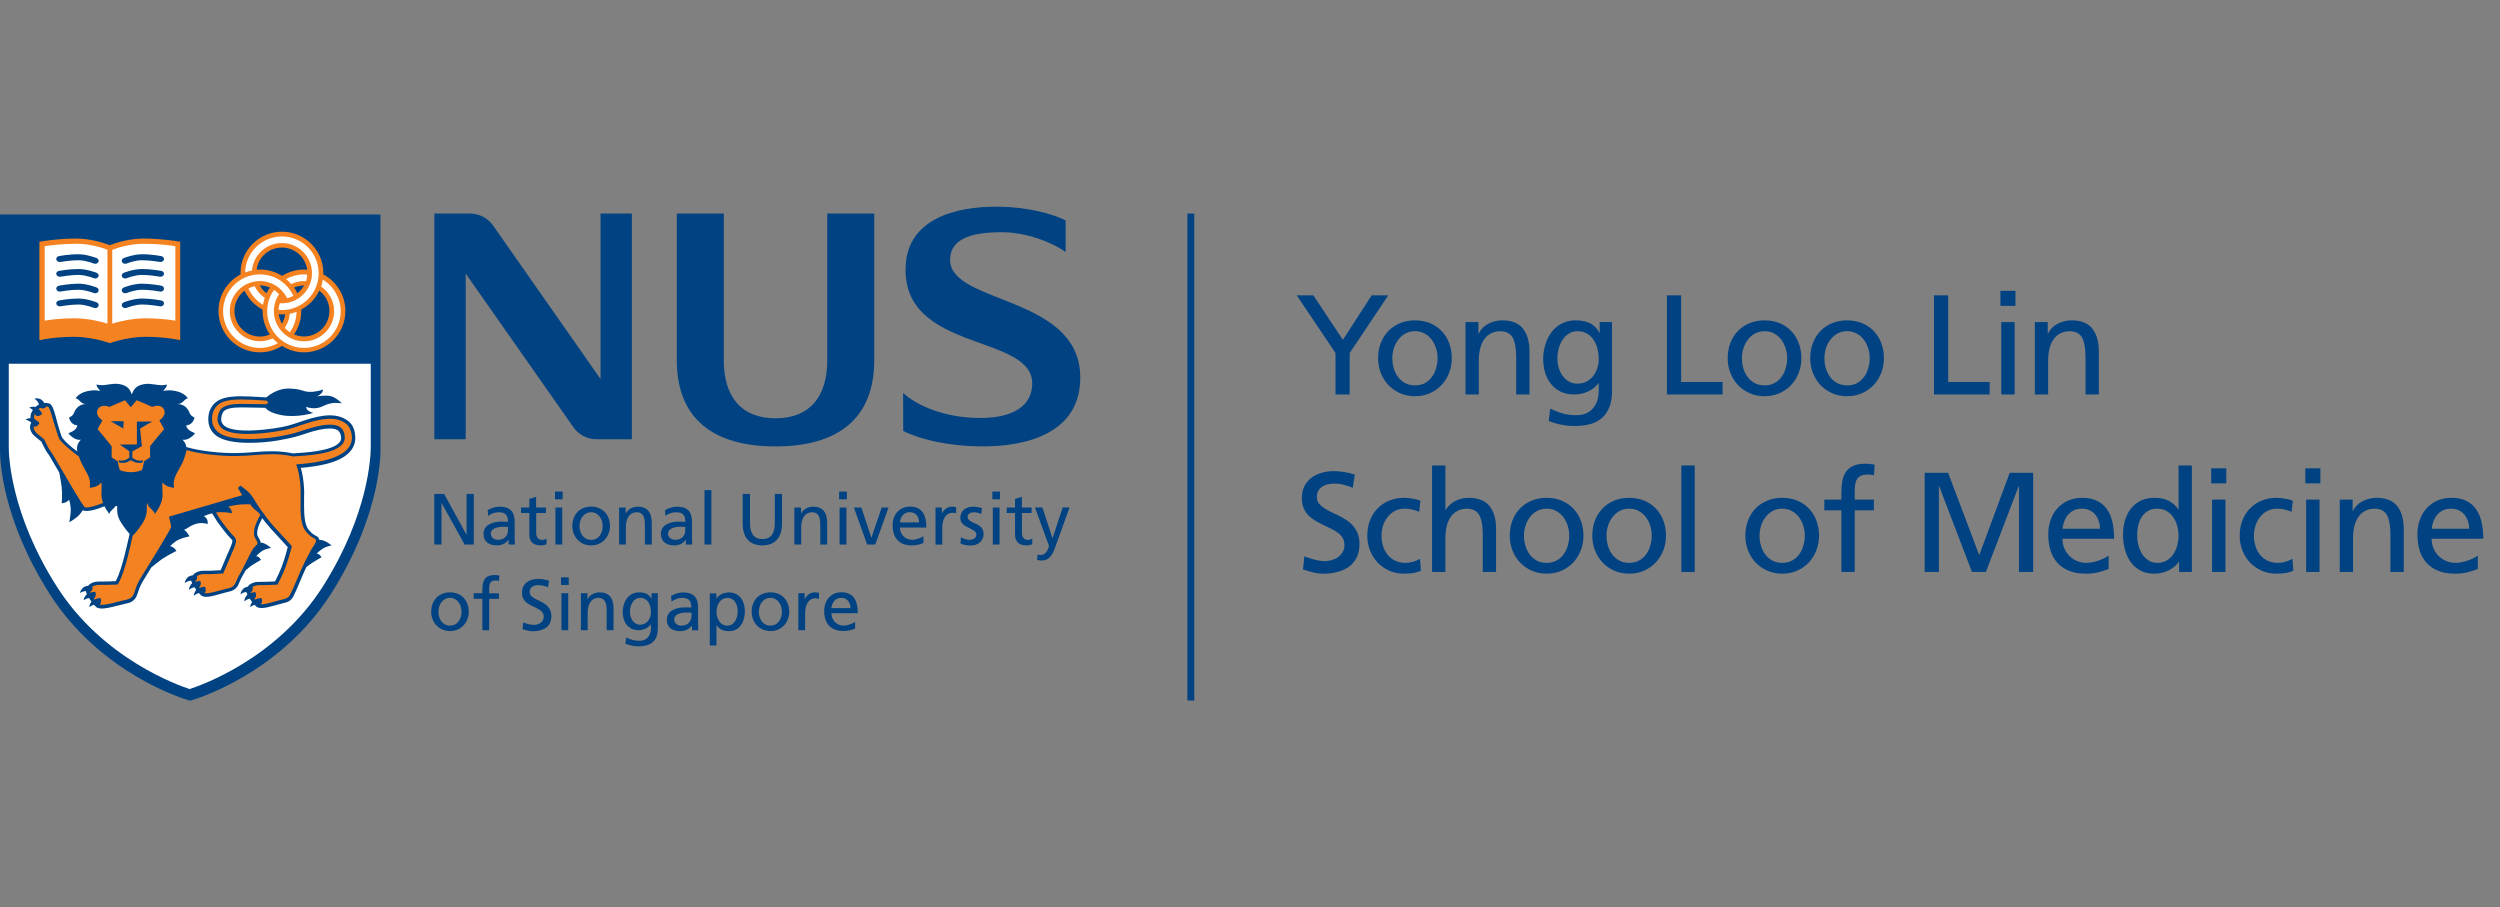 <?xml version="1.0" encoding="UTF-8"?>
<svg xmlns="http://www.w3.org/2000/svg" width="124" height="45" viewBox="0 0 124 45" fill="none">
  <rect x="0" y="0" width="124" height="45" fill="#808080" stroke="none"/>
  <g clip-path="url(#clip0_1721_1920)">
    <path d="M21.541 24.498H22.027L23.134 26.518H23.142V24.498H23.5V27.009H23.043L21.902 24.942H21.898V27.009H21.541V24.498Z" fill="#004282"></path>
    <path d="M25.196 26.294C25.196 26.57 25.019 26.776 24.688 26.776C24.533 26.776 24.343 26.669 24.343 26.475C24.343 26.156 24.796 26.126 24.981 26.126C25.054 26.126 25.123 26.135 25.196 26.135V26.294ZM24.21 25.588C24.348 25.476 24.55 25.407 24.74 25.407C25.08 25.407 25.196 25.566 25.196 25.885C25.062 25.872 24.968 25.872 24.834 25.872C24.486 25.872 23.982 26.014 23.982 26.475C23.982 26.875 24.257 27.052 24.654 27.052C24.963 27.052 25.144 26.88 25.222 26.772H25.226V27.009H25.545C25.536 26.957 25.527 26.862 25.527 26.651V25.893C25.527 25.394 25.317 25.131 24.791 25.131C24.559 25.131 24.356 25.205 24.189 25.304L24.21 25.588Z" fill="#004282"></path>
    <path d="M27.082 25.446H26.595V26.449C26.595 26.664 26.725 26.78 26.88 26.78C26.987 26.78 27.056 26.746 27.108 26.712V27C27.035 27.022 26.927 27.052 26.819 27.052C26.471 27.052 26.255 26.884 26.255 26.518V25.446H25.842V25.174H26.255V24.748L26.591 24.641V25.174H27.078V25.446" fill="#004282"></path>
    <path d="M27.551 27.009H27.887V25.174H27.551V27.009ZM27.529 24.765H27.908V24.382H27.529V24.765Z" fill="#004282"></path>
    <path d="M28.744 26.091C28.744 25.743 28.959 25.407 29.321 25.407C29.683 25.407 29.893 25.743 29.893 26.091C29.893 26.419 29.717 26.776 29.321 26.776C28.921 26.776 28.744 26.419 28.744 26.091ZM28.387 26.091C28.387 26.617 28.765 27.052 29.321 27.052C29.872 27.052 30.255 26.617 30.255 26.091C30.255 25.532 29.876 25.127 29.321 25.127C28.757 25.127 28.387 25.532 28.387 26.091Z" fill="#004282"></path>
    <path d="M30.707 25.174H31.034V25.467H31.039C31.142 25.256 31.383 25.131 31.637 25.131C32.111 25.131 32.326 25.428 32.326 25.919V27.009H31.986V26.057C31.986 25.631 31.895 25.424 31.598 25.407C31.215 25.407 31.043 25.713 31.043 26.16V27.009H30.707V25.174Z" fill="#004282"></path>
    <path d="M33.992 26.294C33.992 26.57 33.816 26.776 33.48 26.776C33.325 26.776 33.135 26.669 33.135 26.475C33.135 26.156 33.587 26.126 33.768 26.126C33.842 26.126 33.915 26.135 33.988 26.135V26.294H33.992ZM33.006 25.588C33.14 25.476 33.351 25.407 33.536 25.407C33.876 25.407 33.992 25.566 33.992 25.885C33.859 25.872 33.768 25.872 33.631 25.872C33.282 25.872 32.778 26.014 32.778 26.475C32.778 26.875 33.058 27.052 33.45 27.052C33.764 27.052 33.941 26.88 34.018 26.772H34.022V27.009H34.341C34.332 26.957 34.324 26.862 34.324 26.651V25.893C34.324 25.394 34.113 25.131 33.587 25.131C33.355 25.131 33.153 25.205 32.985 25.304L33.006 25.588Z" fill="#004282"></path>
    <path d="M34.944 24.309H35.284V27.009H34.944V24.309Z" fill="#004282"></path>
    <path d="M38.788 25.967C38.788 26.673 38.431 27.052 37.811 27.052C37.191 27.052 36.838 26.673 36.838 25.967V24.498H37.2V25.924C37.2 26.406 37.35 26.737 37.816 26.737C38.281 26.737 38.431 26.406 38.431 25.924V24.498H38.788V25.967Z" fill="#004282"></path>
    <path d="M39.4 25.174H39.731V25.467H39.736C39.835 25.256 40.084 25.131 40.339 25.131C40.812 25.131 41.027 25.428 41.027 25.919V27.009H40.687V26.057C40.687 25.631 40.593 25.424 40.3 25.407C39.917 25.407 39.74 25.713 39.74 26.16V27.009H39.4V25.174Z" fill="#004282"></path>
    <path d="M41.643 25.174H41.983V27.009H41.643V25.174ZM41.622 24.382H42.005V24.765H41.622V24.382Z" fill="#004282"></path>
    <path d="M43.413 27.009H43.008L42.353 25.174H42.724L43.219 26.673H43.223L43.731 25.174H44.071L43.413 27.009Z" fill="#004282"></path>
    <path d="M44.636 25.911C44.661 25.674 44.799 25.403 45.131 25.403C45.423 25.403 45.587 25.631 45.587 25.911H44.636ZM45.807 26.591C45.725 26.66 45.462 26.776 45.243 26.776C44.924 26.776 44.636 26.526 44.636 26.165H45.949C45.949 25.57 45.751 25.127 45.139 25.127C44.618 25.127 44.274 25.51 44.274 26.057C44.274 26.655 44.575 27.052 45.225 27.052C45.527 27.052 45.673 26.979 45.802 26.931V26.591" fill="#004282"></path>
    <path d="M46.401 25.174H46.715V25.459H46.724C46.814 25.269 47.008 25.131 47.202 25.131C47.301 25.131 47.352 25.144 47.425 25.162V25.463C47.365 25.437 47.296 25.433 47.24 25.433C46.935 25.433 46.737 25.717 46.737 26.182V27.013H46.401V25.174Z" fill="#004282"></path>
    <path d="M47.663 26.647C47.792 26.733 47.985 26.776 48.084 26.776C48.235 26.776 48.429 26.707 48.429 26.514C48.429 26.178 47.632 26.208 47.632 25.695C47.632 25.317 47.916 25.131 48.278 25.131C48.438 25.131 48.567 25.166 48.704 25.2L48.674 25.497C48.601 25.45 48.403 25.407 48.317 25.407C48.145 25.407 47.994 25.476 47.994 25.627C47.994 26.001 48.786 25.893 48.786 26.479C48.786 26.871 48.476 27.056 48.145 27.056C47.972 27.056 47.8 27.035 47.641 26.957L47.663 26.647Z" fill="#004282"></path>
    <path d="M49.243 25.174H49.578V27.009H49.243V25.174ZM49.221 24.382H49.6V24.765H49.221V24.382Z" fill="#004282"></path>
    <path d="M51.171 25.446H50.689V26.449C50.689 26.664 50.818 26.78 50.973 26.78C51.077 26.78 51.15 26.746 51.201 26.712V27C51.124 27.022 51.025 27.052 50.913 27.052C50.56 27.052 50.345 26.884 50.345 26.518V25.446H49.935V25.174H50.345V24.748L50.685 24.641V25.174H51.167V25.446" fill="#004282"></path>
    <path d="M51.464 27.504C51.507 27.517 51.563 27.53 51.623 27.53C51.925 27.53 52.028 27.112 52.028 27.078C52.028 27.035 51.981 26.944 51.959 26.884L51.335 25.17H51.705L52.2 26.69H52.209L52.708 25.17H53.049L52.373 27.043C52.252 27.392 52.114 27.801 51.671 27.801C51.563 27.801 51.499 27.784 51.438 27.775L51.464 27.504Z" fill="#004282"></path>
    <path d="M21.747 30.341C21.747 29.992 21.958 29.652 22.32 29.652C22.682 29.652 22.893 29.992 22.893 30.341C22.893 30.668 22.721 31.03 22.32 31.03C21.924 31.03 21.747 30.673 21.747 30.341ZM21.386 30.341C21.386 30.866 21.769 31.301 22.32 31.301C22.871 31.301 23.25 30.866 23.25 30.341C23.25 29.781 22.88 29.381 22.32 29.381C21.76 29.381 21.386 29.781 21.386 30.341Z" fill="#004282"></path>
    <path d="M23.926 29.7H23.495V29.424H23.926V29.256C23.926 28.813 24.042 28.52 24.541 28.52C24.628 28.52 24.696 28.533 24.765 28.541L24.752 28.813C24.714 28.8 24.649 28.791 24.589 28.791C24.296 28.791 24.262 28.976 24.262 29.23V29.428H24.748V29.704H24.262V31.262H23.926V29.7Z" fill="#004282"></path>
    <path d="M27.181 29.127C26.996 29.058 26.896 29.024 26.707 29.024C26.509 29.024 26.272 29.097 26.272 29.36C26.272 29.842 27.349 29.734 27.349 30.561C27.349 31.095 26.935 31.31 26.431 31.31C26.255 31.31 26.083 31.258 25.919 31.206L25.954 30.871C26.074 30.922 26.294 30.996 26.475 30.996C26.681 30.996 26.97 30.879 26.97 30.587C26.97 30.023 25.889 30.182 25.889 29.398C25.889 28.95 26.242 28.714 26.694 28.714C26.862 28.714 27.056 28.744 27.232 28.804L27.181 29.127Z" fill="#004282"></path>
    <path d="M27.848 29.424H28.184V31.258H27.848V29.424ZM27.827 28.636H28.21V29.015H27.827V28.636Z" fill="#004282"></path>
    <path d="M28.808 29.424H29.136V29.717H29.144C29.243 29.51 29.489 29.381 29.738 29.381C30.216 29.381 30.431 29.674 30.431 30.173V31.258H30.091V30.311C30.091 29.88 29.997 29.674 29.704 29.652C29.321 29.652 29.148 29.962 29.148 30.41V31.258H28.813V29.424" fill="#004282"></path>
    <path d="M31.753 30.987C31.439 30.987 31.245 30.686 31.245 30.337C31.245 30.023 31.413 29.652 31.753 29.652C32.115 29.652 32.287 29.98 32.287 30.363C32.287 30.707 32.068 30.987 31.753 30.987ZM32.627 29.424H32.317V29.7H32.309C32.21 29.502 32.029 29.381 31.702 29.381C31.151 29.381 30.884 29.885 30.884 30.358C30.884 30.828 31.142 31.258 31.667 31.258C31.9 31.258 32.137 31.163 32.279 30.97H32.287V31.155C32.287 31.542 32.076 31.784 31.719 31.784C31.469 31.784 31.314 31.736 31.056 31.62L31.021 31.93C31.319 32.033 31.486 32.059 31.68 32.059C32.339 32.059 32.627 31.732 32.627 31.181V29.424Z" fill="#004282"></path>
    <path d="M34.294 30.548C34.294 30.823 34.117 31.034 33.781 31.034C33.622 31.034 33.441 30.927 33.441 30.733C33.441 30.41 33.893 30.38 34.078 30.38C34.151 30.38 34.225 30.389 34.298 30.389V30.548H34.294ZM33.308 29.842C33.445 29.73 33.648 29.652 33.837 29.652C34.173 29.652 34.289 29.816 34.289 30.134C34.156 30.126 34.061 30.126 33.928 30.126C33.579 30.126 33.075 30.272 33.075 30.733C33.075 31.133 33.355 31.306 33.751 31.306C34.057 31.306 34.238 31.133 34.319 31.026H34.324V31.262H34.638C34.634 31.207 34.625 31.112 34.625 30.901V30.143C34.625 29.644 34.41 29.385 33.889 29.385C33.656 29.385 33.454 29.459 33.286 29.558L33.308 29.842Z" fill="#004282"></path>
    <path d="M36.589 30.337C36.593 30.625 36.442 31.034 36.076 31.034C35.697 31.034 35.538 30.655 35.538 30.35C35.538 30.005 35.715 29.657 36.081 29.657C36.451 29.652 36.593 30.005 36.589 30.337ZM35.202 32.016H35.538V31.009H35.542C35.65 31.176 35.831 31.306 36.158 31.306C36.709 31.306 36.946 30.815 36.946 30.315C36.946 29.82 36.683 29.385 36.158 29.385C35.831 29.385 35.624 29.553 35.534 29.687H35.529V29.428H35.206V32.016" fill="#004282"></path>
    <path d="M37.639 30.341C37.639 29.992 37.85 29.652 38.212 29.652C38.573 29.652 38.784 29.992 38.784 30.341C38.784 30.668 38.608 31.03 38.212 31.03C37.816 31.03 37.639 30.673 37.639 30.341ZM37.282 30.341C37.282 30.866 37.661 31.301 38.216 31.301C38.767 31.301 39.146 30.866 39.146 30.341C39.146 29.781 38.776 29.381 38.216 29.381C37.652 29.381 37.282 29.781 37.282 30.341Z" fill="#004282"></path>
    <path d="M39.598 29.424H39.912V29.712H39.921C40.011 29.519 40.201 29.381 40.399 29.381C40.498 29.381 40.55 29.394 40.623 29.402V29.708C40.558 29.682 40.489 29.674 40.433 29.674C40.132 29.674 39.934 29.962 39.934 30.423V31.258H39.598V29.424Z" fill="#004282"></path>
    <path d="M41.234 30.165C41.26 29.932 41.398 29.652 41.725 29.652C42.018 29.652 42.186 29.885 42.186 30.165H41.234ZM42.41 30.845C42.328 30.914 42.065 31.03 41.841 31.03C41.523 31.03 41.239 30.78 41.239 30.414H42.547C42.547 29.825 42.349 29.377 41.738 29.377C41.221 29.377 40.881 29.764 40.881 30.307C40.881 30.901 41.183 31.297 41.833 31.297C42.134 31.297 42.285 31.228 42.414 31.176V30.845" fill="#004282"></path>
    <path d="M44.795 19.491C45.484 20.128 46.84 20.705 48.502 20.731C49.953 20.757 51.124 20.318 51.197 19.112C51.352 16.503 44.661 17.549 44.924 13.145C45.053 10.94 47.24 10.213 49.6 10.252C50.879 10.273 52.153 10.574 52.855 10.932V12.499C52.002 11.913 50.814 11.543 49.832 11.522C48.334 11.496 47.146 11.771 47.124 12.865C47.086 15.151 53.832 14.6 53.574 18.97C53.432 21.429 51.038 22.182 48.536 22.139C47.098 22.117 45.691 21.825 44.799 21.373L44.795 19.491Z" fill="#004282"></path>
    <path d="M38.466 22.143C35.357 22.143 33.57 20.748 33.57 17.877V10.592H35.9V17.881C35.9 19.663 36.756 20.748 38.466 20.748C40.171 20.748 41.032 19.663 41.032 17.881V10.592H43.361V17.881C43.361 20.748 41.574 22.143 38.466 22.143Z" fill="#004282"></path>
    <path d="M29.786 10.592V18.798L24.447 11.173C24.193 10.82 23.775 10.592 23.31 10.592H21.545V21.786H23.099V13.571L28.43 21.175C28.679 21.541 29.101 21.786 29.583 21.786H31.34V10.592H29.786Z" fill="#004282"></path>
    <path d="M18.871 22.225V10.639H0V22.23V22.32C0 22.867 0.116 25.76 2.446 29.433C4.99 33.445 9.184 34.685 9.365 34.737L9.429 34.75L9.494 34.737C9.666 34.685 13.881 33.445 16.43 29.433C18.962 25.433 18.875 22.35 18.871 22.225Z" fill="#004282"></path>
    <path d="M16.017 29.084C13.726 32.692 9.937 34.005 9.403 34.177C8.882 34.005 5.098 32.692 2.812 29.084C0.517 25.476 0.435 22.582 0.435 22.186V22.139V18.04H18.389V22.135V22.182C18.389 22.582 18.307 25.476 16.017 29.084Z" fill="white"></path>
    <path d="M8.835 11.974C8.801 11.969 8.034 11.832 7.117 11.832C6.394 11.832 5.735 12.047 5.447 12.163C5.158 12.051 4.504 11.832 3.776 11.832C2.859 11.832 2.092 11.969 2.058 11.974L1.955 11.991V16.873L2.105 16.843C2.11 16.843 2.747 16.706 3.686 16.706C4.387 16.706 5.119 16.904 5.403 17.003L5.447 17.02L5.49 17.003C5.778 16.904 6.506 16.706 7.207 16.706C8.146 16.706 8.783 16.843 8.783 16.843L8.938 16.873V11.991L8.835 11.974Z" fill="#F58220"></path>
    <path d="M5.33 12.387C5.038 12.279 4.439 12.09 3.785 12.09C3.074 12.09 2.45 12.176 2.217 12.21V15.905C2.459 15.862 2.988 15.788 3.694 15.788C4.323 15.788 4.96 15.935 5.33 16.051V12.387Z" fill="white"></path>
    <path d="M7.126 12.09C6.463 12.09 5.855 12.284 5.567 12.391V16.051C5.937 15.939 6.575 15.788 7.216 15.788C7.922 15.788 8.452 15.862 8.697 15.905V12.21C8.46 12.172 7.836 12.09 7.126 12.09Z" fill="white"></path>
    <path d="M2.911 12.706C2.82 12.731 2.769 12.813 2.799 12.891C2.829 12.968 2.924 13.011 3.018 12.99C3.023 12.99 3.492 12.908 3.888 12.908C4.25 12.908 4.659 13.072 4.663 13.076C4.753 13.102 4.852 13.063 4.883 12.99C4.917 12.912 4.87 12.826 4.784 12.796C4.762 12.792 4.314 12.611 3.888 12.611C3.432 12.607 2.932 12.701 2.911 12.706Z" fill="#004282"></path>
    <path d="M2.911 13.438C2.82 13.459 2.769 13.545 2.799 13.623C2.829 13.7 2.924 13.743 3.018 13.722C3.023 13.722 3.492 13.636 3.888 13.636C4.25 13.636 4.659 13.799 4.663 13.803C4.753 13.834 4.852 13.791 4.883 13.717C4.917 13.64 4.87 13.558 4.784 13.528C4.762 13.519 4.314 13.343 3.888 13.343C3.432 13.343 2.932 13.433 2.911 13.438Z" fill="#004282"></path>
    <path d="M2.911 14.174C2.82 14.195 2.769 14.281 2.799 14.359C2.829 14.437 2.924 14.484 3.018 14.458C3.023 14.454 3.492 14.372 3.888 14.372C4.25 14.372 4.659 14.536 4.663 14.536C4.753 14.566 4.852 14.527 4.883 14.449C4.917 14.372 4.87 14.286 4.784 14.256C4.762 14.247 4.314 14.07 3.888 14.07C3.432 14.075 2.932 14.165 2.911 14.174Z" fill="#004282"></path>
    <path d="M2.911 14.906C2.82 14.932 2.769 15.013 2.799 15.091C2.829 15.168 2.924 15.216 3.018 15.19C3.023 15.19 3.492 15.104 3.888 15.104C4.25 15.104 4.659 15.272 4.663 15.272C4.753 15.302 4.852 15.263 4.883 15.186C4.917 15.108 4.87 15.022 4.784 14.992C4.762 14.983 4.314 14.807 3.888 14.807C3.432 14.807 2.932 14.901 2.911 14.906Z" fill="#004282"></path>
    <path d="M8.013 12.706C8.103 12.731 8.155 12.813 8.129 12.891C8.099 12.968 8.004 13.011 7.918 12.99C7.914 12.99 7.444 12.908 7.044 12.908C6.682 12.908 6.273 13.072 6.273 13.076C6.183 13.102 6.084 13.063 6.049 12.99C6.015 12.912 6.062 12.826 6.148 12.796C6.17 12.792 6.618 12.611 7.044 12.611C7.492 12.607 7.991 12.701 8.013 12.706Z" fill="#004282"></path>
    <path d="M8.013 13.438C8.103 13.459 8.155 13.545 8.129 13.623C8.099 13.7 8.004 13.743 7.918 13.722C7.914 13.722 7.444 13.636 7.044 13.636C6.682 13.636 6.273 13.799 6.273 13.803C6.183 13.834 6.084 13.791 6.049 13.717C6.015 13.64 6.062 13.558 6.148 13.528C6.17 13.519 6.618 13.343 7.044 13.343C7.492 13.343 7.991 13.433 8.013 13.438Z" fill="#004282"></path>
    <path d="M8.013 14.174C8.103 14.195 8.155 14.281 8.129 14.359C8.099 14.437 8.004 14.484 7.918 14.458C7.914 14.454 7.444 14.372 7.044 14.372C6.682 14.372 6.273 14.536 6.273 14.536C6.183 14.566 6.084 14.527 6.049 14.449C6.015 14.372 6.062 14.286 6.148 14.256C6.17 14.247 6.618 14.07 7.044 14.07C7.492 14.075 7.991 14.165 8.013 14.174Z" fill="#004282"></path>
    <path d="M8.013 14.906C8.103 14.932 8.155 15.013 8.129 15.091C8.099 15.168 8.004 15.216 7.918 15.19C7.914 15.19 7.444 15.104 7.044 15.104C6.682 15.104 6.273 15.272 6.273 15.272C6.183 15.302 6.084 15.263 6.049 15.186C6.015 15.108 6.062 15.022 6.148 14.992C6.17 14.983 6.618 14.807 7.044 14.807C7.492 14.807 7.991 14.901 8.013 14.906Z" fill="#004282"></path>
    <path d="M17.58 21.373C17.485 21.037 17.317 20.886 17.089 20.766C16.465 20.434 15.646 20.667 14.932 20.908C14.389 21.093 14.226 21.149 13.614 21.244C13.154 21.312 11.604 21.515 11.117 21.11C11.048 21.054 10.975 20.925 10.971 20.843C10.958 20.671 11.031 20.473 11.091 20.408C11.216 20.27 11.505 20.206 11.974 20.206L13.162 20.227C13.24 20.326 13.429 20.481 13.916 20.581C14.691 20.748 15.543 20.481 15.543 20.481C15.543 20.481 15.401 20.451 15.285 20.365C15.181 20.288 15.19 20.176 15.19 20.176C15.19 20.176 15.358 20.258 15.608 20.249C15.918 20.24 16.06 20.094 16.348 20.021C16.637 19.943 16.96 20.008 16.96 20.008C16.96 20.008 16.667 19.698 16.378 19.642C16.086 19.59 15.724 19.663 15.724 19.663C15.724 19.663 15.814 19.625 15.926 19.526C16.008 19.448 16.03 19.319 16.03 19.319C16.03 19.319 15.685 19.452 15.332 19.435C14.979 19.418 15.005 19.293 14.325 19.272C13.808 19.259 13.382 19.564 13.205 19.711C12.654 19.676 12.219 19.655 11.961 19.655C11.259 19.655 10.854 19.771 10.605 20.042C10.402 20.266 10.308 20.555 10.338 20.908C10.359 21.183 10.484 21.411 10.699 21.588C11.354 22.126 13.111 21.962 13.735 21.855C14.428 21.73 14.639 21.678 15.044 21.545L15.069 21.536C15.38 21.429 16.331 21.114 16.727 21.325C16.809 21.368 16.861 21.45 16.899 21.571C16.912 21.622 16.921 21.674 16.921 21.721C16.921 21.808 16.895 21.872 16.843 21.937C16.482 22.38 15.117 22.453 14.527 22.488C14.462 22.475 14.066 22.384 13.541 22.384C13.188 22.38 12.891 22.402 12.581 22.427C12.013 22.471 11.423 22.514 10.445 22.402C9.989 22.35 9.567 22.268 9.244 22.174C9.231 22.049 9.175 21.937 9.05 21.803C9.283 21.876 9.589 21.618 9.675 21.489C9.675 21.476 9.261 21.368 9.236 21.097C9.236 21.088 9.533 21.123 9.653 20.718C9.36 20.559 9.451 20.503 9.309 20.301C9.188 20.124 9.003 20.038 8.783 20.042C8.874 20.029 8.882 20.042 8.981 19.995C9.106 19.93 9.197 19.754 9.322 19.762C9.068 19.362 8.379 19.31 8.09 19.392C8.168 19.302 8.275 19.198 8.28 19.073C7.901 19.181 7.526 18.983 7.147 19.052C6.829 19.112 6.648 19.237 6.549 19.543H6.527C6.428 19.237 6.247 19.112 5.929 19.052C5.546 18.979 5.171 19.177 4.788 19.073C4.788 19.198 4.904 19.302 4.977 19.392C4.693 19.31 4.004 19.362 3.746 19.762C3.875 19.754 3.961 19.93 4.09 19.995C4.202 20.051 4.224 20.038 4.288 20.042C4.065 20.038 3.888 20.124 3.763 20.301C3.621 20.503 3.716 20.559 3.419 20.718C3.539 21.123 3.836 21.088 3.836 21.097C3.811 21.368 3.393 21.48 3.393 21.489C3.479 21.618 3.785 21.876 4.017 21.803C3.823 22.014 3.793 22.182 3.836 22.397C3.535 22.174 3.242 21.924 3.087 21.713C3.048 21.657 2.932 21.274 2.855 21.015L2.799 20.791L2.769 20.68C2.674 20.335 2.588 20.047 2.428 20.008C2.342 19.986 2.265 19.982 2.196 19.986C2.14 19.904 2.067 19.814 1.976 19.784C1.796 19.728 1.709 19.771 1.709 19.771C1.709 19.771 1.856 19.874 1.903 19.982C1.92 20.012 1.925 20.038 1.933 20.059C1.899 20.081 1.873 20.098 1.843 20.12L1.83 20.128C1.813 20.146 1.787 20.167 1.757 20.189C1.744 20.184 1.735 20.18 1.718 20.176C1.537 20.159 1.455 20.219 1.455 20.219C1.455 20.219 1.554 20.266 1.632 20.339C1.567 20.43 1.511 20.546 1.511 20.692C1.511 20.705 1.516 20.723 1.516 20.735C1.339 20.748 1.27 20.813 1.27 20.813C1.27 20.813 1.442 20.86 1.529 20.942C1.537 20.955 1.546 20.964 1.554 20.972C1.546 20.981 1.542 20.989 1.542 20.989C1.503 21.05 1.49 21.11 1.49 21.179C1.49 21.338 1.576 21.506 1.701 21.614C1.701 21.614 2.019 21.881 2.054 21.907C2.183 22.191 2.321 22.441 2.416 22.548C2.441 22.582 2.639 22.927 2.85 23.284C2.881 23.332 2.911 23.379 2.937 23.431C2.984 23.65 3.031 23.926 3.057 24.141C3.1 24.529 3.061 24.963 3.061 24.963C3.061 24.963 3.311 24.946 3.427 24.787C3.427 24.783 3.518 25.054 3.509 25.36C3.496 25.588 3.436 25.902 3.436 25.902C3.436 25.902 3.677 25.773 3.862 25.609C3.953 25.527 4.052 25.394 4.108 25.304C4.31 25.433 4.891 25.23 5.18 25.11C5.236 25.226 5.317 25.351 5.421 25.493C5.464 25.321 5.653 25.235 5.735 25.097H5.813C5.821 25.286 5.765 25.463 5.946 25.82C5.998 25.919 6.247 26.294 6.428 26.483C6.359 26.802 6.226 27.396 6.092 27.874C5.937 28.425 5.813 28.696 5.739 28.826C5.533 28.838 5.154 28.851 5.033 28.843C4.745 28.83 4.53 28.89 4.4 29.024C4.387 29.032 4.383 29.045 4.375 29.054C4.271 29.067 4.159 29.101 4.095 29.17C3.97 29.312 3.966 29.407 3.966 29.407C3.966 29.407 4.125 29.321 4.241 29.321H4.267V29.346C4.267 29.372 4.284 29.42 4.31 29.476C4.288 29.493 4.276 29.506 4.258 29.523C4.142 29.674 4.151 29.768 4.151 29.768C4.151 29.768 4.297 29.674 4.418 29.661C4.452 29.721 4.491 29.781 4.538 29.837C4.534 29.842 4.53 29.85 4.521 29.859C4.418 30.018 4.431 30.113 4.431 30.113C4.431 30.113 4.547 30.023 4.659 29.997C4.697 30.035 4.736 30.074 4.771 30.109C4.943 30.259 5.373 30.16 5.916 30.018L6.256 29.936C6.493 29.893 6.644 29.799 6.751 29.618C6.777 29.575 6.799 29.506 6.837 29.398L6.872 29.299C6.945 29.088 7.005 28.95 7.156 28.714C7.165 28.705 7.307 28.468 7.505 28.145C7.681 27.999 7.896 27.827 8.047 27.723C8.28 27.564 8.753 27.323 8.753 27.323C8.753 27.323 8.624 27.116 8.439 27.09C8.435 27.09 8.676 26.845 8.878 26.759C9.106 26.66 9.399 26.604 9.399 26.604C9.399 26.604 9.296 26.384 9.128 26.277C9.201 26.255 9.261 26.216 9.339 26.165C9.735 25.906 10.023 25.915 10.303 25.992C10.312 25.812 10.269 25.704 10.114 25.596C10.247 25.545 10.377 25.493 10.523 25.463C10.613 25.618 10.717 25.786 10.764 25.855C10.966 26.143 11.276 26.544 11.522 26.793C11.526 26.798 11.53 26.811 11.53 26.823C11.53 26.927 11.405 27.215 11.332 27.379L11.268 27.521C11.268 27.521 11.018 28.107 10.945 28.283C10.798 28.292 10.377 28.317 10.23 28.309C9.95 28.292 9.744 28.352 9.61 28.481C9.593 28.498 9.58 28.516 9.567 28.533C9.464 28.546 9.339 28.589 9.279 28.666C9.162 28.813 9.167 28.912 9.167 28.912C9.167 28.912 9.317 28.813 9.434 28.804C9.451 28.8 9.468 28.8 9.485 28.804C9.49 28.838 9.507 28.881 9.533 28.933C9.502 28.955 9.481 28.976 9.464 29.002C9.36 29.161 9.373 29.256 9.373 29.256C9.373 29.256 9.515 29.144 9.636 29.127C9.64 29.127 9.645 29.127 9.645 29.127C9.675 29.17 9.705 29.213 9.735 29.256C9.722 29.269 9.713 29.282 9.705 29.295C9.601 29.454 9.614 29.549 9.614 29.549C9.614 29.549 9.752 29.437 9.868 29.415C9.903 29.463 9.937 29.497 9.972 29.527C10.135 29.674 10.493 29.588 10.971 29.446L11.315 29.355C11.548 29.312 11.694 29.222 11.802 29.045L11.888 28.851C11.931 28.752 11.978 28.64 12.017 28.584C12.073 28.494 12.129 28.395 12.193 28.279C12.275 28.21 12.348 28.145 12.4 28.107C12.555 27.986 12.943 27.771 12.943 27.771C12.943 27.771 12.865 27.603 12.706 27.586C12.701 27.586 12.861 27.409 13.046 27.301C13.184 27.224 13.446 27.177 13.446 27.177C13.446 27.177 13.265 27.026 13.123 26.961C13.072 26.935 12.999 26.918 12.925 26.91C12.917 26.832 12.878 26.742 12.8 26.625C12.663 26.415 12.865 25.958 13.007 25.7C13.08 25.803 13.21 25.971 13.425 26.212C13.425 26.212 14.118 26.97 14.273 27.138C14.243 27.258 14.144 27.642 13.993 28.059C13.881 28.361 13.722 28.679 13.644 28.838C13.476 28.847 13.098 28.864 12.96 28.86C12.68 28.847 12.473 28.907 12.34 29.037C12.318 29.058 12.301 29.08 12.288 29.101C12.193 29.118 12.09 29.166 12.038 29.23C11.922 29.385 11.931 29.48 11.931 29.48C11.931 29.48 12.043 29.372 12.202 29.368H12.224C12.228 29.398 12.249 29.446 12.275 29.497C12.249 29.515 12.224 29.54 12.206 29.57C12.103 29.73 12.116 29.825 12.116 29.825C12.116 29.825 12.258 29.712 12.374 29.695H12.387C12.422 29.751 12.465 29.807 12.503 29.859C12.4 30.018 12.413 30.113 12.413 30.113C12.413 30.113 12.521 30.031 12.624 29.997C12.654 30.031 12.684 30.061 12.71 30.083C12.874 30.229 13.231 30.143 13.718 30.005L14.058 29.915C14.29 29.872 14.432 29.781 14.54 29.605C14.587 29.527 14.803 29.037 14.859 28.89C14.962 28.632 15.082 28.373 15.194 28.128C15.25 28.081 15.306 28.038 15.349 28.008C15.534 27.874 15.944 27.642 15.944 27.642C15.944 27.642 15.862 27.465 15.707 27.456C15.707 27.456 15.866 27.301 16.03 27.198C16.18 27.103 16.447 27.052 16.447 27.052C16.447 27.052 16.253 26.897 16.116 26.841C16.034 26.802 15.918 26.78 15.836 26.772C15.81 26.656 15.754 26.617 15.668 26.574C15.591 26.535 15.483 26.479 15.319 26.29C15.113 26.044 15.082 25.575 15.082 25.106V24.8L15.087 24.348C15.069 23.818 14.992 23.448 14.919 23.207C15.608 23.142 16.873 23.005 17.39 22.367C17.545 22.178 17.623 21.954 17.623 21.713C17.623 21.601 17.61 21.489 17.58 21.373Z" fill="#004282"></path>
    <path d="M7.901 20.856C8.012 20.779 8.267 20.563 8.129 20.305C7.982 20.029 7.651 20.141 7.547 20.184C7.535 20.171 6.79 19.849 6.777 19.853C6.785 19.849 6.488 20.197 6.488 20.197C6.488 20.197 6.191 19.849 6.2 19.853C6.191 19.849 5.446 20.171 5.433 20.184C5.334 20.146 4.999 20.034 4.852 20.305C4.71 20.563 4.973 20.779 5.08 20.856L5.076 20.86C5.076 20.86 4.835 21.291 4.839 21.287C4.844 21.278 5.541 22.131 5.537 22.131C5.541 22.131 5.537 22.677 5.537 22.682C5.537 22.682 5.812 22.867 5.838 22.875C5.881 23.082 5.894 23.19 5.942 23.306C5.959 23.34 6.221 23.418 6.48 23.422H6.501C6.764 23.418 7.027 23.34 7.039 23.306C7.091 23.19 7.104 23.082 7.147 22.875C7.169 22.867 7.444 22.682 7.444 22.682V22.126C7.444 22.126 8.137 21.274 8.142 21.282C8.146 21.287 7.905 20.856 7.905 20.856H7.901ZM5.489 20.895L6.114 20.89H6.135L6.114 21.252L5.489 20.895ZM6.945 21.261C6.949 21.287 7.039 22.126 7.039 22.126C7.039 22.126 6.587 22.376 6.566 22.389C6.566 22.415 6.562 22.677 6.562 22.699C6.583 22.716 6.665 22.776 6.751 22.811C6.902 22.875 7.061 22.837 7.061 22.837L7.1 22.828L7.065 22.944L7.052 22.948C7.044 22.948 6.876 22.979 6.734 22.94C6.609 22.901 6.544 22.854 6.531 22.841H6.454C6.437 22.854 6.372 22.901 6.247 22.94C6.105 22.979 5.929 22.948 5.924 22.948L5.911 22.944L5.877 22.828L5.916 22.837C5.916 22.837 6.071 22.875 6.226 22.811C6.307 22.776 6.394 22.712 6.415 22.699C6.415 22.677 6.415 22.406 6.415 22.384C6.398 22.372 5.937 22.049 5.937 22.049C5.937 22.049 6.747 22.044 6.79 22.044V20.912L7.466 20.908H7.552C7.547 20.903 6.966 21.244 6.945 21.261Z" fill="#F58220"></path>
    <path d="M12.632 27.125C12.727 27.039 12.77 26.996 12.77 26.935C12.77 26.884 12.736 26.819 12.671 26.716C12.62 26.634 12.598 26.539 12.598 26.436C12.598 26.1 12.822 25.691 12.912 25.545C12.886 25.51 12.852 25.463 12.809 25.407C12.787 25.39 12.762 25.372 12.753 25.368C12.697 25.325 12.546 25.2 12.456 25.08C12.443 25.062 12.43 25.037 12.417 25.015C12.223 25.011 11.78 24.994 11.319 25.136C11.457 25.218 11.496 25.321 11.5 25.459C11.199 25.394 10.945 25.39 10.712 25.42C10.794 25.558 10.876 25.695 10.915 25.751C11.113 26.036 11.414 26.423 11.655 26.664C11.69 26.707 11.707 26.755 11.707 26.819C11.707 26.97 11.616 27.181 11.496 27.448L11.435 27.594L11.069 28.447H11.014C10.988 28.451 10.415 28.485 10.226 28.477C10.019 28.468 9.864 28.498 9.765 28.576C9.778 28.615 9.786 28.666 9.769 28.714C9.752 28.778 9.709 28.813 9.679 28.83C9.683 28.834 9.687 28.847 9.696 28.856C9.808 28.821 9.92 28.808 9.92 28.808C9.92 28.808 9.985 28.89 9.954 28.994C9.937 29.071 9.898 29.11 9.873 29.131C9.881 29.14 9.886 29.153 9.894 29.161C10.019 29.11 10.161 29.097 10.161 29.097C10.161 29.097 10.226 29.196 10.204 29.303C10.191 29.364 10.161 29.394 10.139 29.415C10.29 29.467 10.691 29.346 10.936 29.278L11.293 29.187C11.479 29.153 11.582 29.088 11.659 28.959L11.741 28.782C11.784 28.675 11.836 28.559 11.883 28.49C11.991 28.317 12.116 28.059 12.236 27.814C12.396 27.495 12.529 27.215 12.632 27.125Z" fill="#F58220"></path>
    <path d="M5.769 24.912V24.921H5.774C5.769 24.916 5.769 24.916 5.769 24.912Z" fill="#F58220"></path>
    <path d="M5.025 23.922C4.913 24.09 4.71 24.167 4.448 24.197C4.495 23.939 4.452 23.758 4.357 23.551C4.271 23.37 4.043 23.013 3.974 22.806C3.957 22.746 3.935 22.699 3.918 22.647C3.552 22.38 3.156 22.057 2.958 21.795C2.911 21.739 2.842 21.51 2.7 21.05L2.635 20.839L2.601 20.723C2.51 20.382 2.433 20.197 2.385 20.176C2.347 20.167 2.317 20.163 2.286 20.159V20.163C2.286 20.163 2.269 20.266 2.097 20.258C2.058 20.258 2.024 20.24 1.998 20.227C1.981 20.236 1.968 20.245 1.955 20.258L1.942 20.266C1.929 20.275 1.925 20.283 1.916 20.292C2.019 20.382 2.088 20.503 2.088 20.503C2.088 20.503 2.05 20.611 1.916 20.632C1.821 20.649 1.748 20.585 1.748 20.585C1.748 20.585 1.748 20.55 1.735 20.503C1.697 20.581 1.675 20.671 1.701 20.779C1.834 20.847 1.951 20.972 1.951 20.972C1.951 20.972 1.946 21.071 1.808 21.145C1.757 21.17 1.701 21.157 1.671 21.14C1.653 21.239 1.709 21.386 1.817 21.489L2.196 21.799L2.205 21.816C2.321 22.087 2.463 22.337 2.545 22.432C2.575 22.466 2.687 22.656 3.001 23.194C3.414 23.904 4.039 24.981 4.202 25.157C4.267 25.213 4.689 25.119 5.111 24.946C4.956 24.533 5.085 24.279 5.025 23.922Z" fill="#F58220"></path>
    <path d="M17.412 21.416C17.334 21.136 17.205 21.024 17.007 20.916C16.447 20.615 15.668 20.839 14.983 21.071C14.402 21.269 14.243 21.321 13.636 21.411C13.02 21.506 11.53 21.678 11.001 21.239C10.893 21.153 10.803 20.981 10.79 20.856C10.772 20.645 10.863 20.395 10.957 20.292C11.121 20.116 11.431 20.034 11.965 20.034C11.965 20.034 12.77 20.047 13.214 20.051L13.308 19.965L13.218 19.87C12.662 19.831 12.228 19.814 11.974 19.814C11.323 19.814 10.957 19.913 10.747 20.141C10.574 20.331 10.497 20.576 10.523 20.878C10.544 21.101 10.643 21.291 10.824 21.437C11.384 21.898 13.016 21.79 13.722 21.666C14.406 21.545 14.609 21.493 15 21.36L15.022 21.351C15.388 21.231 16.352 20.908 16.817 21.153C16.947 21.218 17.028 21.334 17.076 21.502C17.132 21.709 17.102 21.876 16.99 22.023C16.576 22.527 15.25 22.6 14.535 22.639H14.523L14.51 22.634C14.505 22.634 14.092 22.531 13.55 22.527C13.205 22.527 12.912 22.548 12.607 22.574C12.03 22.617 11.431 22.66 10.437 22.548C9.997 22.501 9.58 22.419 9.253 22.324C9.231 22.458 9.179 22.608 9.11 22.806C9.046 23.009 8.813 23.366 8.727 23.551C8.633 23.758 8.585 23.934 8.637 24.197C8.374 24.167 8.172 24.085 8.064 23.922C7.987 24.412 8.262 24.709 7.677 25.493C7.621 25.256 7.294 25.183 7.319 24.912C7.212 25.192 7.38 25.355 7.147 25.82C7.091 25.937 6.764 26.419 6.583 26.561C6.51 26.892 6.385 27.452 6.256 27.917C6.079 28.55 5.933 28.834 5.864 28.95L5.838 28.989L5.795 28.994C5.606 29.002 5.167 29.015 5.029 29.011C4.835 29.002 4.684 29.032 4.581 29.097C4.59 29.144 4.594 29.213 4.568 29.265C4.534 29.325 4.482 29.351 4.456 29.36C4.46 29.372 4.465 29.385 4.473 29.394C4.598 29.36 4.727 29.355 4.727 29.355C4.727 29.355 4.779 29.463 4.727 29.592C4.706 29.644 4.671 29.669 4.654 29.682C4.663 29.7 4.676 29.717 4.689 29.734C4.822 29.678 4.977 29.657 4.977 29.657C4.977 29.657 5.037 29.738 4.999 29.898C4.986 29.949 4.96 29.971 4.938 29.988C5.115 30.04 5.61 29.911 5.886 29.837L6.239 29.751C6.428 29.717 6.536 29.648 6.618 29.51C6.635 29.48 6.661 29.394 6.686 29.325L6.717 29.226C6.794 29.006 6.859 28.856 7.018 28.606C7.38 28.033 8.439 26.298 8.482 26.16V26.135C8.482 26.044 8.439 25.837 8.4 25.708L8.379 25.627C8.379 25.627 11.814 24.623 12.012 24.563C11.944 24.442 11.801 24.201 11.801 24.201L11.926 24.085C11.935 24.094 12.202 24.288 12.348 24.43C12.473 24.555 12.598 24.757 12.727 24.963L12.792 25.071C12.938 25.304 13.085 25.476 13.085 25.48L13.089 25.485L13.093 25.489C13.093 25.489 13.209 25.691 13.567 26.092L14.475 27.086L14.467 27.125C14.462 27.129 14.355 27.599 14.169 28.111C14.045 28.451 13.86 28.813 13.786 28.955L13.765 28.998H13.717C13.541 29.006 13.119 29.032 12.964 29.024C12.77 29.015 12.62 29.045 12.525 29.11C12.538 29.157 12.546 29.222 12.521 29.282C12.495 29.342 12.447 29.372 12.421 29.39C12.43 29.394 12.434 29.402 12.439 29.411C12.551 29.377 12.658 29.364 12.658 29.364C12.658 29.364 12.719 29.454 12.697 29.566C12.684 29.639 12.645 29.678 12.615 29.695C12.624 29.712 12.637 29.725 12.65 29.738C12.783 29.674 12.955 29.657 12.955 29.657C12.955 29.657 13.016 29.734 12.994 29.855C12.986 29.915 12.947 29.949 12.912 29.971C13.093 29.992 13.442 29.889 13.67 29.825L14.027 29.73C14.208 29.695 14.316 29.631 14.393 29.497C14.428 29.441 14.626 28.989 14.699 28.813C14.914 28.283 15.233 27.616 15.44 27.258L15.556 27.078C15.62 26.974 15.681 26.888 15.672 26.828C15.668 26.746 15.664 26.742 15.59 26.707C15.504 26.664 15.375 26.595 15.19 26.38C14.889 26.036 14.897 25.364 14.91 24.774V24.331C14.897 23.745 14.802 23.358 14.725 23.138L14.69 23.035L14.798 23.026C15.435 22.97 16.757 22.849 17.257 22.242C17.45 22.023 17.502 21.734 17.412 21.416Z" fill="#F58220"></path>
    <path d="M13.984 14.583C14.057 14.682 14.122 14.79 14.169 14.906C14.105 14.914 14.045 14.919 13.984 14.919C13.92 14.919 13.86 14.914 13.799 14.906C13.847 14.79 13.911 14.682 13.984 14.583Z" fill="white"></path>
    <path d="M16.034 13.61C16.034 13.588 16.038 13.562 16.038 13.545C16.038 12.413 15.117 11.492 13.984 11.492C12.852 11.492 11.931 12.413 11.931 13.545V13.61C11.28 13.954 10.837 14.639 10.837 15.422C10.837 16.555 11.758 17.476 12.891 17.476C13.283 17.476 13.657 17.364 13.984 17.157C14.303 17.356 14.673 17.476 15.078 17.476C16.21 17.476 17.132 16.555 17.132 15.422C17.127 14.665 16.701 13.959 16.034 13.61ZM13.825 15.582L13.984 15.595C14.036 15.595 14.088 15.59 14.144 15.586C14.122 15.754 14.07 15.913 13.984 16.055C13.903 15.913 13.847 15.754 13.825 15.582ZM14.94 15.354C15.332 15.147 15.646 14.82 15.836 14.415C16.15 14.652 16.34 15.018 16.34 15.422C16.34 16.12 15.775 16.688 15.078 16.688C14.902 16.688 14.734 16.654 14.583 16.585C14.82 16.245 14.944 15.844 14.944 15.422L14.94 15.354ZM12.891 13.369C12.839 13.369 12.783 13.373 12.732 13.377C12.809 12.749 13.339 12.279 13.984 12.279C14.622 12.279 15.16 12.762 15.237 13.382L15.078 13.369C14.686 13.369 14.316 13.481 13.989 13.683C13.666 13.481 13.291 13.369 12.891 13.369ZM15.078 14.161H15.082C15.001 14.312 14.884 14.441 14.746 14.544C14.699 14.445 14.647 14.35 14.587 14.26C14.742 14.195 14.906 14.161 15.078 14.161ZM12.129 14.419C12.318 14.82 12.632 15.151 13.029 15.358C13.029 15.379 13.024 15.401 13.024 15.427C13.024 15.857 13.162 16.258 13.386 16.589C13.231 16.658 13.067 16.693 12.891 16.693C12.193 16.693 11.629 16.124 11.629 15.427C11.629 15.013 11.823 14.647 12.129 14.419ZM13.218 14.544C13.08 14.441 12.968 14.307 12.882 14.157H12.891C13.067 14.157 13.231 14.191 13.386 14.26C13.321 14.35 13.27 14.445 13.218 14.544Z" fill="#F58220"></path>
    <path d="M14.372 15.565C14.488 15.543 14.604 15.508 14.708 15.466C14.703 15.836 14.587 16.18 14.376 16.482C14.281 16.421 14.2 16.344 14.122 16.262C14.268 16.055 14.35 15.814 14.372 15.565Z" fill="white"></path>
    <path d="M13.984 11.728C14.992 11.728 15.806 12.546 15.806 13.554C15.806 14.561 14.988 15.379 13.984 15.379L13.816 15.367C13.821 15.255 13.842 15.147 13.877 15.039L13.984 15.043C14.811 15.043 15.474 14.372 15.474 13.55C15.474 12.727 14.807 12.056 13.984 12.056C13.196 12.056 12.568 12.645 12.499 13.416C12.383 13.438 12.271 13.472 12.159 13.511C12.18 12.525 12.99 11.728 13.984 11.728Z" fill="white"></path>
    <path d="M15.078 13.61L15.242 13.623C15.237 13.735 15.216 13.842 15.181 13.95L15.078 13.941C14.854 13.941 14.639 13.993 14.441 14.088C14.363 13.997 14.281 13.915 14.187 13.842C14.458 13.692 14.764 13.61 15.078 13.61Z" fill="white"></path>
    <path d="M12.891 17.257C11.887 17.257 11.065 16.439 11.065 15.435C11.065 14.428 11.883 13.61 12.891 13.61C13.614 13.61 14.255 14.027 14.553 14.678C14.454 14.729 14.346 14.764 14.238 14.79C13.989 14.273 13.472 13.941 12.891 13.941C12.068 13.941 11.397 14.609 11.397 15.431C11.397 16.253 12.068 16.925 12.891 16.925C13.114 16.925 13.33 16.873 13.528 16.783C13.61 16.869 13.691 16.951 13.782 17.024C13.511 17.175 13.205 17.257 12.891 17.257Z" fill="white"></path>
    <path d="M12.632 14.195C12.744 14.428 12.916 14.63 13.132 14.777C13.089 14.889 13.063 15 13.046 15.117C12.727 14.927 12.473 14.643 12.322 14.307C12.421 14.256 12.525 14.217 12.632 14.195Z" fill="white"></path>
    <path d="M15.078 17.257C14.07 17.257 13.252 16.439 13.252 15.435C13.252 15.052 13.369 14.691 13.593 14.38C13.683 14.441 13.765 14.514 13.842 14.6C13.674 14.845 13.584 15.134 13.584 15.435C13.584 16.258 14.256 16.929 15.078 16.929C15.9 16.929 16.572 16.262 16.572 15.435C16.572 14.94 16.331 14.492 15.931 14.213C15.965 14.101 15.995 13.989 16.012 13.872C16.555 14.2 16.899 14.798 16.899 15.44C16.899 16.439 16.081 17.257 15.078 17.257Z" fill="white"></path>
    <path d="M58.895 10.592H59.236V34.746H58.895V10.592Z" fill="#004282"></path>
    <path d="M66.241 17.51L64.319 14.649H65.141L66.606 16.856L68.036 14.649H68.858L66.943 17.51V19.566H66.241V17.51Z" fill="#004282"></path>
    <path d="M69.059 17.771C69.059 17.929 69.081 18.088 69.124 18.249C69.17 18.409 69.239 18.554 69.331 18.682C69.422 18.811 69.539 18.915 69.681 18.995C69.824 19.075 69.992 19.115 70.187 19.115C70.379 19.115 70.546 19.075 70.686 18.995C70.828 18.915 70.943 18.811 71.033 18.682C71.124 18.554 71.192 18.409 71.236 18.249C71.281 18.088 71.304 17.929 71.304 17.771C71.304 17.599 71.279 17.433 71.229 17.273C71.178 17.112 71.105 16.969 71.009 16.843C70.912 16.717 70.794 16.616 70.654 16.54C70.517 16.464 70.361 16.427 70.187 16.427C70.01 16.427 69.852 16.464 69.712 16.54C69.573 16.616 69.454 16.717 69.358 16.843C69.262 16.969 69.188 17.112 69.135 17.273C69.084 17.433 69.059 17.599 69.059 17.771ZM68.354 17.771C68.354 17.498 68.398 17.247 68.485 17.018C68.574 16.787 68.698 16.588 68.856 16.423C69.017 16.256 69.209 16.125 69.434 16.031C69.661 15.937 69.912 15.89 70.187 15.89C70.46 15.89 70.708 15.937 70.933 16.031C71.158 16.125 71.349 16.256 71.507 16.423C71.668 16.588 71.791 16.787 71.879 17.018C71.966 17.247 72.009 17.498 72.009 17.771C72.009 18.028 71.965 18.271 71.875 18.5C71.786 18.727 71.661 18.926 71.5 19.098C71.34 19.268 71.147 19.403 70.923 19.504C70.7 19.602 70.455 19.652 70.187 19.652C69.916 19.652 69.669 19.602 69.444 19.504C69.22 19.403 69.026 19.268 68.863 19.098C68.703 18.926 68.578 18.727 68.488 18.5C68.399 18.271 68.354 18.028 68.354 17.771Z" fill="#004282"></path>
    <path d="M72.689 15.976H73.328V16.544H73.342C73.443 16.335 73.6 16.174 73.813 16.062C74.031 15.947 74.266 15.89 74.518 15.89C74.981 15.89 75.321 16.027 75.539 16.299C75.754 16.57 75.862 16.947 75.862 17.431V19.566H75.202V17.706C75.202 17.286 75.148 16.972 75.04 16.764C74.933 16.555 74.733 16.443 74.442 16.427C74.252 16.427 74.088 16.463 73.95 16.537C73.813 16.608 73.699 16.709 73.61 16.839C73.521 16.97 73.454 17.126 73.411 17.307C73.369 17.488 73.349 17.687 73.349 17.905V19.566H72.689V15.976Z" fill="#004282"></path>
    <path d="M78.247 19.029C78.4 19.029 78.541 18.998 78.67 18.937C78.8 18.872 78.912 18.785 79.003 18.675C79.095 18.565 79.166 18.437 79.216 18.29C79.269 18.141 79.296 17.982 79.296 17.812C79.296 17.627 79.274 17.45 79.23 17.283C79.187 17.113 79.12 16.965 79.031 16.839C78.944 16.713 78.835 16.613 78.704 16.54C78.574 16.464 78.421 16.427 78.247 16.427C78.08 16.427 77.933 16.468 77.807 16.55C77.683 16.631 77.579 16.736 77.494 16.867C77.411 16.995 77.35 17.138 77.308 17.297C77.267 17.455 77.246 17.611 77.246 17.764C77.246 17.934 77.269 18.095 77.315 18.249C77.361 18.4 77.426 18.534 77.511 18.651C77.598 18.766 77.704 18.858 77.827 18.926C77.951 18.995 78.091 19.029 78.247 19.029ZM79.956 19.411C79.956 19.959 79.808 20.382 79.512 20.68C79.216 20.98 78.748 21.13 78.106 21.13C78.012 21.13 77.919 21.127 77.827 21.12C77.736 21.113 77.638 21.101 77.535 21.082C77.434 21.066 77.324 21.042 77.205 21.01C77.088 20.978 76.959 20.936 76.817 20.883L76.889 20.271C77.017 20.326 77.133 20.374 77.236 20.415C77.341 20.456 77.444 20.49 77.542 20.515C77.641 20.542 77.74 20.562 77.841 20.573C77.944 20.587 78.058 20.594 78.182 20.594C78.535 20.594 78.808 20.483 79.003 20.26C79.198 20.043 79.296 19.744 79.296 19.363V19.009H79.282C79.144 19.195 78.966 19.334 78.746 19.428C78.532 19.52 78.31 19.566 78.078 19.566C77.819 19.566 77.594 19.518 77.401 19.422C77.209 19.325 77.048 19.196 76.92 19.033C76.794 18.87 76.698 18.682 76.634 18.469C76.572 18.256 76.541 18.032 76.541 17.799C76.541 17.645 76.556 17.491 76.586 17.338C76.616 17.184 76.659 17.036 76.717 16.894C76.776 16.752 76.85 16.62 76.937 16.499C77.026 16.377 77.131 16.272 77.25 16.183C77.369 16.091 77.503 16.02 77.652 15.969C77.801 15.917 77.966 15.89 78.147 15.89C78.305 15.89 78.446 15.904 78.57 15.931C78.696 15.959 78.807 15.999 78.904 16.052C79 16.105 79.082 16.17 79.151 16.248C79.222 16.323 79.282 16.411 79.33 16.509H79.344V15.976H79.956V19.411Z" fill="#004282"></path>
    <path d="M82.679 14.649H83.384V18.947H85.44V19.566H82.679V14.649Z" fill="#004282"></path>
    <path d="M86.398 17.771C86.398 17.929 86.42 18.088 86.464 18.249C86.509 18.409 86.578 18.554 86.67 18.682C86.762 18.811 86.879 18.915 87.021 18.995C87.163 19.075 87.331 19.115 87.526 19.115C87.719 19.115 87.885 19.075 88.025 18.995C88.167 18.915 88.282 18.811 88.372 18.682C88.464 18.554 88.531 18.409 88.575 18.249C88.621 18.088 88.644 17.929 88.644 17.771C88.644 17.599 88.618 17.433 88.568 17.273C88.517 17.112 88.444 16.969 88.348 16.843C88.251 16.717 88.133 16.616 87.994 16.54C87.856 16.464 87.7 16.427 87.526 16.427C87.35 16.427 87.191 16.464 87.052 16.54C86.912 16.616 86.794 16.717 86.697 16.843C86.601 16.969 86.527 17.112 86.474 17.273C86.423 17.433 86.398 17.599 86.398 17.771ZM85.693 17.771C85.693 17.498 85.737 17.247 85.824 17.018C85.913 16.787 86.037 16.588 86.195 16.423C86.356 16.256 86.548 16.125 86.773 16.031C87 15.937 87.251 15.89 87.526 15.89C87.799 15.89 88.047 15.937 88.272 16.031C88.497 16.125 88.688 16.256 88.846 16.423C89.007 16.588 89.131 16.787 89.218 17.018C89.305 17.247 89.348 17.498 89.348 17.771C89.348 18.028 89.304 18.271 89.214 18.5C89.125 18.727 89 18.926 88.84 19.098C88.679 19.268 88.487 19.403 88.262 19.504C88.04 19.602 87.794 19.652 87.526 19.652C87.255 19.652 87.008 19.602 86.783 19.504C86.559 19.403 86.365 19.268 86.202 19.098C86.042 18.926 85.917 18.727 85.828 18.5C85.738 18.271 85.693 18.028 85.693 17.771Z" fill="#004282"></path>
    <path d="M90.492 17.771C90.492 17.929 90.514 18.088 90.557 18.249C90.603 18.409 90.672 18.554 90.763 18.682C90.855 18.811 90.972 18.915 91.114 18.995C91.256 19.075 91.425 19.115 91.62 19.115C91.812 19.115 91.978 19.075 92.118 18.995C92.26 18.915 92.376 18.811 92.466 18.682C92.557 18.554 92.625 18.409 92.668 18.249C92.714 18.088 92.737 17.929 92.737 17.771C92.737 17.599 92.712 17.433 92.662 17.273C92.611 17.112 92.538 16.969 92.441 16.843C92.345 16.717 92.227 16.616 92.087 16.54C91.95 16.464 91.794 16.427 91.62 16.427C91.443 16.427 91.285 16.464 91.145 16.54C91.005 16.616 90.887 16.717 90.791 16.843C90.695 16.969 90.62 17.112 90.567 17.273C90.517 17.433 90.492 17.599 90.492 17.771ZM89.787 17.771C89.787 17.498 89.831 17.247 89.918 17.018C90.007 16.787 90.131 16.588 90.289 16.423C90.449 16.256 90.642 16.125 90.867 16.031C91.094 15.937 91.345 15.89 91.62 15.89C91.892 15.89 92.141 15.937 92.366 16.031C92.59 16.125 92.782 16.256 92.94 16.423C93.1 16.588 93.224 16.787 93.311 17.018C93.398 17.247 93.442 17.498 93.442 17.771C93.442 18.028 93.397 18.271 93.308 18.5C93.219 18.727 93.094 18.926 92.933 19.098C92.773 19.268 92.58 19.403 92.355 19.504C92.133 19.602 91.888 19.652 91.62 19.652C91.349 19.652 91.102 19.602 90.877 19.504C90.652 19.403 90.459 19.268 90.296 19.098C90.135 18.926 90.01 18.727 89.921 18.5C89.832 18.271 89.787 18.028 89.787 17.771Z" fill="#004282"></path>
    <path d="M95.925 14.649H96.63V18.947H98.686V19.566H95.925V14.649Z" fill="#004282"></path>
    <path d="M99.967 15.172H99.221V14.425H99.967V15.172ZM99.262 15.976H99.926V19.566H99.262V15.976Z" fill="#004282"></path>
    <path d="M100.928 15.976H101.568V16.544H101.581C101.682 16.335 101.839 16.174 102.053 16.062C102.27 15.947 102.505 15.89 102.757 15.89C103.22 15.89 103.561 16.027 103.779 16.299C103.994 16.57 104.102 16.947 104.102 17.431V19.566H103.442V17.706C103.442 17.286 103.388 16.972 103.28 16.764C103.172 16.555 102.973 16.443 102.682 16.427C102.492 16.427 102.328 16.463 102.19 16.537C102.053 16.608 101.939 16.709 101.85 16.839C101.76 16.97 101.694 17.126 101.65 17.307C101.609 17.488 101.588 17.687 101.588 17.905V19.566H100.928V15.976Z" fill="#004282"></path>
    <path d="M67.097 24.194C67.01 24.16 66.93 24.13 66.857 24.105C66.783 24.079 66.711 24.059 66.64 24.043C66.571 24.024 66.499 24.011 66.423 24.001C66.35 23.992 66.267 23.988 66.176 23.988C66.077 23.988 65.976 23.998 65.873 24.019C65.772 24.039 65.681 24.075 65.598 24.125C65.516 24.176 65.448 24.243 65.395 24.328C65.343 24.413 65.316 24.518 65.316 24.644C65.316 24.805 65.368 24.934 65.471 25.033C65.574 25.136 65.705 25.23 65.863 25.315C66.021 25.397 66.191 25.48 66.372 25.562C66.505 25.627 66.634 25.7 66.76 25.782C66.889 25.863 67.002 25.959 67.101 26.071C67.202 26.184 67.282 26.314 67.341 26.463C67.401 26.612 67.431 26.788 67.431 26.989C67.431 27.251 67.383 27.474 67.286 27.66C67.192 27.846 67.063 27.997 66.898 28.114C66.735 28.231 66.545 28.317 66.327 28.372C66.109 28.427 65.879 28.454 65.636 28.454C65.462 28.454 65.291 28.432 65.124 28.389C64.959 28.348 64.794 28.3 64.629 28.248L64.697 27.595C64.759 27.617 64.829 27.643 64.907 27.67C64.987 27.698 65.072 27.724 65.162 27.749C65.251 27.772 65.343 27.792 65.437 27.808C65.533 27.824 65.627 27.832 65.719 27.832C65.817 27.832 65.922 27.817 66.035 27.787C66.15 27.757 66.255 27.71 66.351 27.646C66.448 27.582 66.526 27.499 66.588 27.398C66.653 27.298 66.685 27.175 66.685 27.031C66.685 26.893 66.655 26.776 66.595 26.68C66.536 26.581 66.456 26.495 66.355 26.422C66.256 26.346 66.143 26.279 66.014 26.219C65.888 26.157 65.759 26.095 65.626 26.034C65.495 25.969 65.365 25.901 65.237 25.827C65.111 25.752 64.998 25.663 64.897 25.562C64.798 25.459 64.719 25.339 64.659 25.201C64.6 25.062 64.57 24.896 64.57 24.706C64.57 24.491 64.61 24.299 64.69 24.132C64.773 23.965 64.885 23.825 65.027 23.713C65.172 23.6 65.339 23.515 65.529 23.458C65.722 23.398 65.928 23.369 66.148 23.369C66.313 23.369 66.486 23.383 66.668 23.41C66.849 23.438 67.025 23.482 67.197 23.544L67.097 24.194Z" fill="#004282"></path>
    <path d="M70.393 25.384C70.267 25.331 70.143 25.292 70.022 25.267C69.9 25.241 69.785 25.229 69.675 25.229C69.491 25.229 69.329 25.267 69.186 25.342C69.044 25.418 68.924 25.519 68.825 25.645C68.727 25.771 68.651 25.914 68.598 26.075C68.548 26.235 68.523 26.401 68.523 26.573C68.523 26.732 68.544 26.891 68.588 27.051C68.634 27.212 68.705 27.356 68.801 27.485C68.897 27.613 69.021 27.717 69.173 27.797C69.324 27.878 69.506 27.918 69.719 27.918C69.832 27.918 69.952 27.901 70.08 27.866C70.211 27.829 70.328 27.779 70.431 27.715L70.479 28.306C70.342 28.37 70.2 28.411 70.053 28.427C69.906 28.445 69.771 28.454 69.647 28.454C69.377 28.454 69.129 28.405 68.904 28.306C68.682 28.205 68.49 28.07 68.327 27.901C68.166 27.729 68.041 27.529 67.952 27.302C67.863 27.073 67.818 26.83 67.818 26.573C67.818 26.3 67.861 26.049 67.948 25.82C68.038 25.589 68.162 25.39 68.32 25.226C68.48 25.058 68.673 24.927 68.897 24.834C69.122 24.739 69.372 24.692 69.647 24.692C69.789 24.692 69.934 24.707 70.08 24.737C70.241 24.765 70.365 24.797 70.452 24.834L70.393 25.384Z" fill="#004282"></path>
    <path d="M71.031 23.087H71.691V25.291H71.705C71.829 25.096 71.988 24.948 72.183 24.847C72.38 24.744 72.606 24.692 72.861 24.692C73.323 24.692 73.664 24.829 73.882 25.102C74.097 25.372 74.205 25.749 74.205 26.233V28.368H73.545V26.508C73.545 26.088 73.491 25.774 73.383 25.566C73.275 25.357 73.076 25.245 72.785 25.229C72.595 25.229 72.431 25.266 72.293 25.339C72.156 25.41 72.042 25.511 71.953 25.642C71.863 25.772 71.797 25.928 71.753 26.109C71.712 26.29 71.691 26.49 71.691 26.707V28.368H71.031V23.087Z" fill="#004282"></path>
    <path d="M75.589 26.573C75.589 26.732 75.611 26.891 75.654 27.051C75.7 27.212 75.769 27.356 75.861 27.485C75.952 27.613 76.069 27.717 76.211 27.797C76.353 27.878 76.522 27.918 76.717 27.918C76.909 27.918 77.076 27.878 77.215 27.797C77.358 27.717 77.473 27.613 77.563 27.485C77.654 27.356 77.722 27.212 77.766 27.051C77.811 26.891 77.834 26.732 77.834 26.573C77.834 26.401 77.809 26.235 77.759 26.075C77.708 25.914 77.635 25.771 77.539 25.645C77.442 25.519 77.324 25.418 77.184 25.342C77.047 25.267 76.891 25.229 76.717 25.229C76.54 25.229 76.382 25.267 76.242 25.342C76.103 25.418 75.984 25.519 75.888 25.645C75.792 25.771 75.717 25.914 75.665 26.075C75.614 26.235 75.589 26.401 75.589 26.573ZM74.884 26.573C74.884 26.3 74.928 26.049 75.015 25.82C75.104 25.589 75.228 25.39 75.386 25.226C75.547 25.058 75.739 24.927 75.964 24.834C76.191 24.739 76.442 24.692 76.717 24.692C76.99 24.692 77.238 24.739 77.463 24.834C77.688 24.927 77.879 25.058 78.037 25.226C78.198 25.39 78.321 25.589 78.409 25.82C78.496 26.049 78.539 26.3 78.539 26.573C78.539 26.83 78.495 27.073 78.405 27.302C78.316 27.529 78.191 27.729 78.03 27.901C77.87 28.07 77.677 28.205 77.453 28.306C77.23 28.405 76.985 28.454 76.717 28.454C76.446 28.454 76.199 28.405 75.974 28.306C75.749 28.205 75.556 28.07 75.393 27.901C75.233 27.729 75.108 27.529 75.018 27.302C74.929 27.073 74.884 26.83 74.884 26.573Z" fill="#004282"></path>
    <path d="M79.683 26.573C79.683 26.732 79.704 26.891 79.748 27.051C79.794 27.212 79.863 27.356 79.954 27.485C80.046 27.613 80.163 27.717 80.305 27.797C80.447 27.878 80.616 27.918 80.81 27.918C81.003 27.918 81.169 27.878 81.309 27.797C81.451 27.717 81.567 27.613 81.656 27.485C81.748 27.356 81.816 27.212 81.859 27.051C81.905 26.891 81.928 26.732 81.928 26.573C81.928 26.401 81.903 26.235 81.852 26.075C81.802 25.914 81.728 25.771 81.632 25.645C81.536 25.519 81.418 25.418 81.278 25.342C81.141 25.267 80.985 25.229 80.81 25.229C80.634 25.229 80.476 25.267 80.336 25.342C80.196 25.418 80.078 25.519 79.982 25.645C79.885 25.771 79.811 25.914 79.758 26.075C79.708 26.235 79.683 26.401 79.683 26.573ZM78.978 26.573C78.978 26.3 79.021 26.049 79.108 25.82C79.198 25.589 79.322 25.39 79.48 25.226C79.64 25.058 79.833 24.927 80.057 24.834C80.284 24.739 80.535 24.692 80.81 24.692C81.083 24.692 81.332 24.739 81.557 24.834C81.781 24.927 81.973 25.058 82.131 25.226C82.291 25.39 82.415 25.589 82.502 25.82C82.589 26.049 82.633 26.3 82.633 26.573C82.633 26.83 82.588 27.073 82.499 27.302C82.409 27.529 82.284 27.729 82.124 27.901C81.963 28.07 81.771 28.205 81.546 28.306C81.324 28.405 81.079 28.454 80.81 28.454C80.54 28.454 80.292 28.405 80.068 28.306C79.843 28.205 79.649 28.07 79.487 27.901C79.326 27.729 79.201 27.529 79.112 27.302C79.022 27.073 78.978 26.83 78.978 26.573Z" fill="#004282"></path>
    <path d="M83.395 23.087H84.058V28.368H83.395V23.087Z" fill="#004282"></path>
    <path d="M87.273 26.573C87.273 26.732 87.295 26.891 87.339 27.051C87.385 27.212 87.454 27.356 87.545 27.485C87.637 27.613 87.754 27.717 87.896 27.797C88.038 27.878 88.207 27.918 88.401 27.918C88.594 27.918 88.76 27.878 88.9 27.797C89.042 27.717 89.158 27.613 89.247 27.485C89.339 27.356 89.406 27.212 89.45 27.051C89.496 26.891 89.519 26.732 89.519 26.573C89.519 26.401 89.494 26.235 89.443 26.075C89.393 25.914 89.319 25.771 89.223 25.645C89.127 25.519 89.009 25.418 88.869 25.342C88.731 25.267 88.576 25.229 88.401 25.229C88.225 25.229 88.067 25.267 87.927 25.342C87.787 25.418 87.669 25.519 87.573 25.645C87.476 25.771 87.402 25.914 87.349 26.075C87.299 26.235 87.273 26.401 87.273 26.573ZM86.569 26.573C86.569 26.3 86.612 26.049 86.699 25.82C86.789 25.589 86.912 25.39 87.071 25.226C87.231 25.058 87.424 24.927 87.648 24.834C87.875 24.739 88.126 24.692 88.401 24.692C88.674 24.692 88.923 24.739 89.147 24.834C89.372 24.927 89.564 25.058 89.722 25.226C89.882 25.39 90.006 25.589 90.093 25.82C90.18 26.049 90.224 26.3 90.224 26.573C90.224 26.83 90.179 27.073 90.09 27.302C90 27.529 89.875 27.729 89.715 27.901C89.554 28.07 89.362 28.205 89.137 28.306C88.915 28.405 88.669 28.454 88.401 28.454C88.131 28.454 87.883 28.405 87.659 28.306C87.434 28.205 87.24 28.07 87.078 27.901C86.917 27.729 86.792 27.529 86.703 27.302C86.613 27.073 86.569 26.83 86.569 26.573Z" fill="#004282"></path>
    <path d="M91.333 25.311H90.487V24.779H91.333V24.445C91.333 24.227 91.349 24.03 91.381 23.854C91.415 23.675 91.476 23.522 91.563 23.396C91.653 23.27 91.775 23.173 91.931 23.104C92.087 23.035 92.289 23.001 92.536 23.001C92.621 23.001 92.699 23.007 92.77 23.018C92.843 23.027 92.913 23.036 92.98 23.046L92.952 23.578C92.913 23.565 92.864 23.554 92.804 23.547C92.747 23.541 92.691 23.537 92.636 23.537C92.494 23.537 92.38 23.559 92.296 23.602C92.211 23.646 92.145 23.706 92.1 23.781C92.056 23.857 92.027 23.948 92.013 24.053C92 24.156 91.993 24.268 91.993 24.39V24.779H92.945V25.311H91.993V28.368H91.333V25.311Z" fill="#004282"></path>
    <path d="M95.464 23.451H96.626L98.17 27.536L99.683 23.451H100.845V28.368H100.14V24.115H100.127L98.5 28.368H97.809L96.183 24.115H96.169V28.368H95.464V23.451Z" fill="#004282"></path>
    <path d="M104.158 26.226C104.158 26.088 104.138 25.96 104.096 25.841C104.057 25.719 104 25.614 103.925 25.525C103.849 25.433 103.755 25.361 103.643 25.308C103.533 25.255 103.406 25.229 103.264 25.229C103.099 25.229 102.958 25.26 102.841 25.322C102.727 25.381 102.632 25.459 102.556 25.555C102.48 25.652 102.422 25.76 102.381 25.879C102.339 25.996 102.312 26.111 102.298 26.226H104.158ZM104.588 28.22C104.522 28.243 104.453 28.268 104.382 28.296C104.313 28.321 104.234 28.345 104.145 28.368C104.055 28.393 103.954 28.414 103.842 28.43C103.73 28.446 103.6 28.454 103.453 28.454C103.137 28.454 102.862 28.407 102.628 28.313C102.394 28.219 102.201 28.087 102.047 27.918C101.894 27.748 101.779 27.544 101.703 27.306C101.63 27.065 101.593 26.799 101.593 26.508C101.593 26.244 101.633 26.001 101.714 25.779C101.794 25.557 101.907 25.365 102.054 25.205C102.203 25.042 102.381 24.916 102.587 24.827C102.793 24.737 103.024 24.692 103.278 24.692C103.576 24.692 103.826 24.744 104.028 24.847C104.232 24.95 104.394 25.094 104.516 25.277C104.64 25.458 104.728 25.672 104.781 25.92C104.833 26.165 104.86 26.432 104.86 26.721H102.298C102.298 26.898 102.33 27.059 102.394 27.206C102.459 27.353 102.545 27.479 102.652 27.584C102.762 27.69 102.888 27.772 103.031 27.832C103.175 27.889 103.325 27.918 103.481 27.918C103.593 27.918 103.706 27.905 103.818 27.88C103.933 27.855 104.039 27.824 104.138 27.787C104.239 27.75 104.328 27.711 104.406 27.67C104.486 27.629 104.547 27.591 104.588 27.557V28.22Z" fill="#004282"></path>
    <path d="M106.007 26.56C106.004 26.654 106.01 26.752 106.024 26.855C106.04 26.958 106.065 27.06 106.1 27.161C106.134 27.262 106.177 27.358 106.23 27.45C106.285 27.542 106.349 27.622 106.423 27.691C106.498 27.76 106.583 27.815 106.677 27.856C106.773 27.897 106.881 27.918 107 27.918C107.188 27.918 107.349 27.877 107.482 27.794C107.615 27.709 107.724 27.602 107.808 27.474C107.893 27.343 107.955 27.199 107.994 27.041C108.035 26.883 108.056 26.729 108.056 26.58C108.056 26.411 108.034 26.245 107.991 26.085C107.947 25.922 107.881 25.778 107.791 25.652C107.704 25.523 107.594 25.421 107.461 25.346C107.328 25.268 107.172 25.229 106.994 25.229C106.815 25.229 106.661 25.268 106.533 25.346C106.407 25.421 106.304 25.522 106.223 25.648C106.145 25.772 106.088 25.914 106.051 26.075C106.017 26.233 106.002 26.395 106.007 26.56ZM108.083 27.863H108.07C108.028 27.929 107.97 27.997 107.894 28.066C107.821 28.134 107.733 28.198 107.63 28.258C107.526 28.315 107.41 28.362 107.279 28.399C107.148 28.436 107.004 28.454 106.846 28.454C106.573 28.454 106.339 28.399 106.144 28.289C105.949 28.177 105.789 28.03 105.663 27.849C105.539 27.666 105.447 27.458 105.388 27.227C105.33 26.993 105.302 26.753 105.302 26.508C105.302 26.267 105.333 26.038 105.395 25.82C105.459 25.6 105.555 25.407 105.683 25.239C105.814 25.072 105.976 24.939 106.168 24.84C106.363 24.742 106.591 24.692 106.853 24.692C107.164 24.692 107.415 24.747 107.606 24.858C107.794 24.968 107.939 25.105 108.042 25.27H108.056V23.087H108.716V28.368H108.083V27.863Z" fill="#004282"></path>
    <path d="M110.424 23.974H109.677V23.228H110.424V23.974ZM109.719 24.779H110.382V28.368H109.719V24.779Z" fill="#004282"></path>
    <path d="M113.664 25.384C113.538 25.331 113.415 25.292 113.293 25.267C113.172 25.241 113.056 25.229 112.946 25.229C112.762 25.229 112.6 25.267 112.458 25.342C112.315 25.418 112.195 25.519 112.096 25.645C111.998 25.771 111.922 25.914 111.87 26.075C111.819 26.235 111.794 26.401 111.794 26.573C111.794 26.732 111.816 26.891 111.859 27.051C111.905 27.212 111.976 27.356 112.072 27.485C112.169 27.613 112.292 27.717 112.444 27.797C112.595 27.878 112.777 27.918 112.99 27.918C113.103 27.918 113.223 27.901 113.351 27.866C113.482 27.829 113.599 27.779 113.702 27.715L113.75 28.306C113.613 28.37 113.471 28.411 113.324 28.427C113.177 28.445 113.042 28.454 112.918 28.454C112.648 28.454 112.4 28.405 112.176 28.306C111.953 28.205 111.761 28.07 111.598 27.901C111.437 27.729 111.313 27.529 111.223 27.302C111.134 27.073 111.089 26.83 111.089 26.573C111.089 26.3 111.133 26.049 111.22 25.82C111.309 25.589 111.433 25.39 111.591 25.226C111.751 25.058 111.944 24.927 112.169 24.834C112.393 24.739 112.643 24.692 112.918 24.692C113.06 24.692 113.205 24.707 113.351 24.737C113.512 24.765 113.636 24.797 113.723 24.834L113.664 25.384Z" fill="#004282"></path>
    <path d="M115.09 23.974H114.344V23.228H115.09V23.974ZM114.385 24.779H115.049V28.368H114.385V24.779Z" fill="#004282"></path>
    <path d="M116.051 24.779H116.691V25.346H116.704C116.805 25.137 116.962 24.977 117.175 24.864C117.393 24.75 117.628 24.692 117.88 24.692C118.343 24.692 118.684 24.829 118.901 25.102C119.117 25.372 119.225 25.749 119.225 26.233V28.368H118.565V26.508C118.565 26.088 118.511 25.774 118.403 25.566C118.295 25.357 118.096 25.245 117.805 25.229C117.614 25.229 117.45 25.266 117.313 25.339C117.175 25.41 117.062 25.511 116.973 25.642C116.883 25.772 116.817 25.928 116.773 26.109C116.732 26.29 116.711 26.49 116.711 26.707V28.368H116.051V24.779Z" fill="#004282"></path>
    <path d="M122.469 26.226C122.469 26.088 122.448 25.96 122.407 25.841C122.368 25.719 122.311 25.614 122.235 25.525C122.16 25.433 122.066 25.361 121.953 25.308C121.843 25.255 121.717 25.229 121.575 25.229C121.41 25.229 121.269 25.26 121.152 25.322C121.037 25.381 120.942 25.459 120.867 25.555C120.791 25.652 120.733 25.76 120.691 25.879C120.65 25.996 120.623 26.111 120.609 26.226H122.469ZM122.899 28.22C122.832 28.243 122.764 28.268 122.693 28.296C122.624 28.321 122.545 28.345 122.455 28.368C122.366 28.393 122.265 28.414 122.153 28.43C122.04 28.446 121.911 28.454 121.764 28.454C121.448 28.454 121.173 28.407 120.939 28.313C120.705 28.219 120.511 28.087 120.358 27.918C120.204 27.748 120.09 27.544 120.014 27.306C119.941 27.065 119.904 26.799 119.904 26.508C119.904 26.244 119.944 26.001 120.024 25.779C120.105 25.557 120.218 25.365 120.365 25.205C120.514 25.042 120.691 24.916 120.898 24.827C121.104 24.737 121.334 24.692 121.589 24.692C121.887 24.692 122.137 24.744 122.338 24.847C122.542 24.95 122.705 25.094 122.827 25.277C122.95 25.458 123.039 25.672 123.091 25.92C123.144 26.165 123.17 26.432 123.17 26.721H120.609C120.609 26.898 120.641 27.059 120.705 27.206C120.769 27.353 120.855 27.479 120.963 27.584C121.073 27.69 121.199 27.772 121.341 27.832C121.486 27.889 121.636 27.918 121.792 27.918C121.904 27.918 122.016 27.905 122.129 27.88C122.243 27.855 122.35 27.824 122.448 27.787C122.549 27.75 122.639 27.711 122.717 27.67C122.797 27.629 122.858 27.591 122.899 27.557V28.22Z" fill="#004282"></path>
  </g>
  <defs>
    <clipPath id="clip0_1721_1920">
      <rect width="123.17" height="45" fill="white"></rect>
    </clipPath>
  </defs>
</svg>
